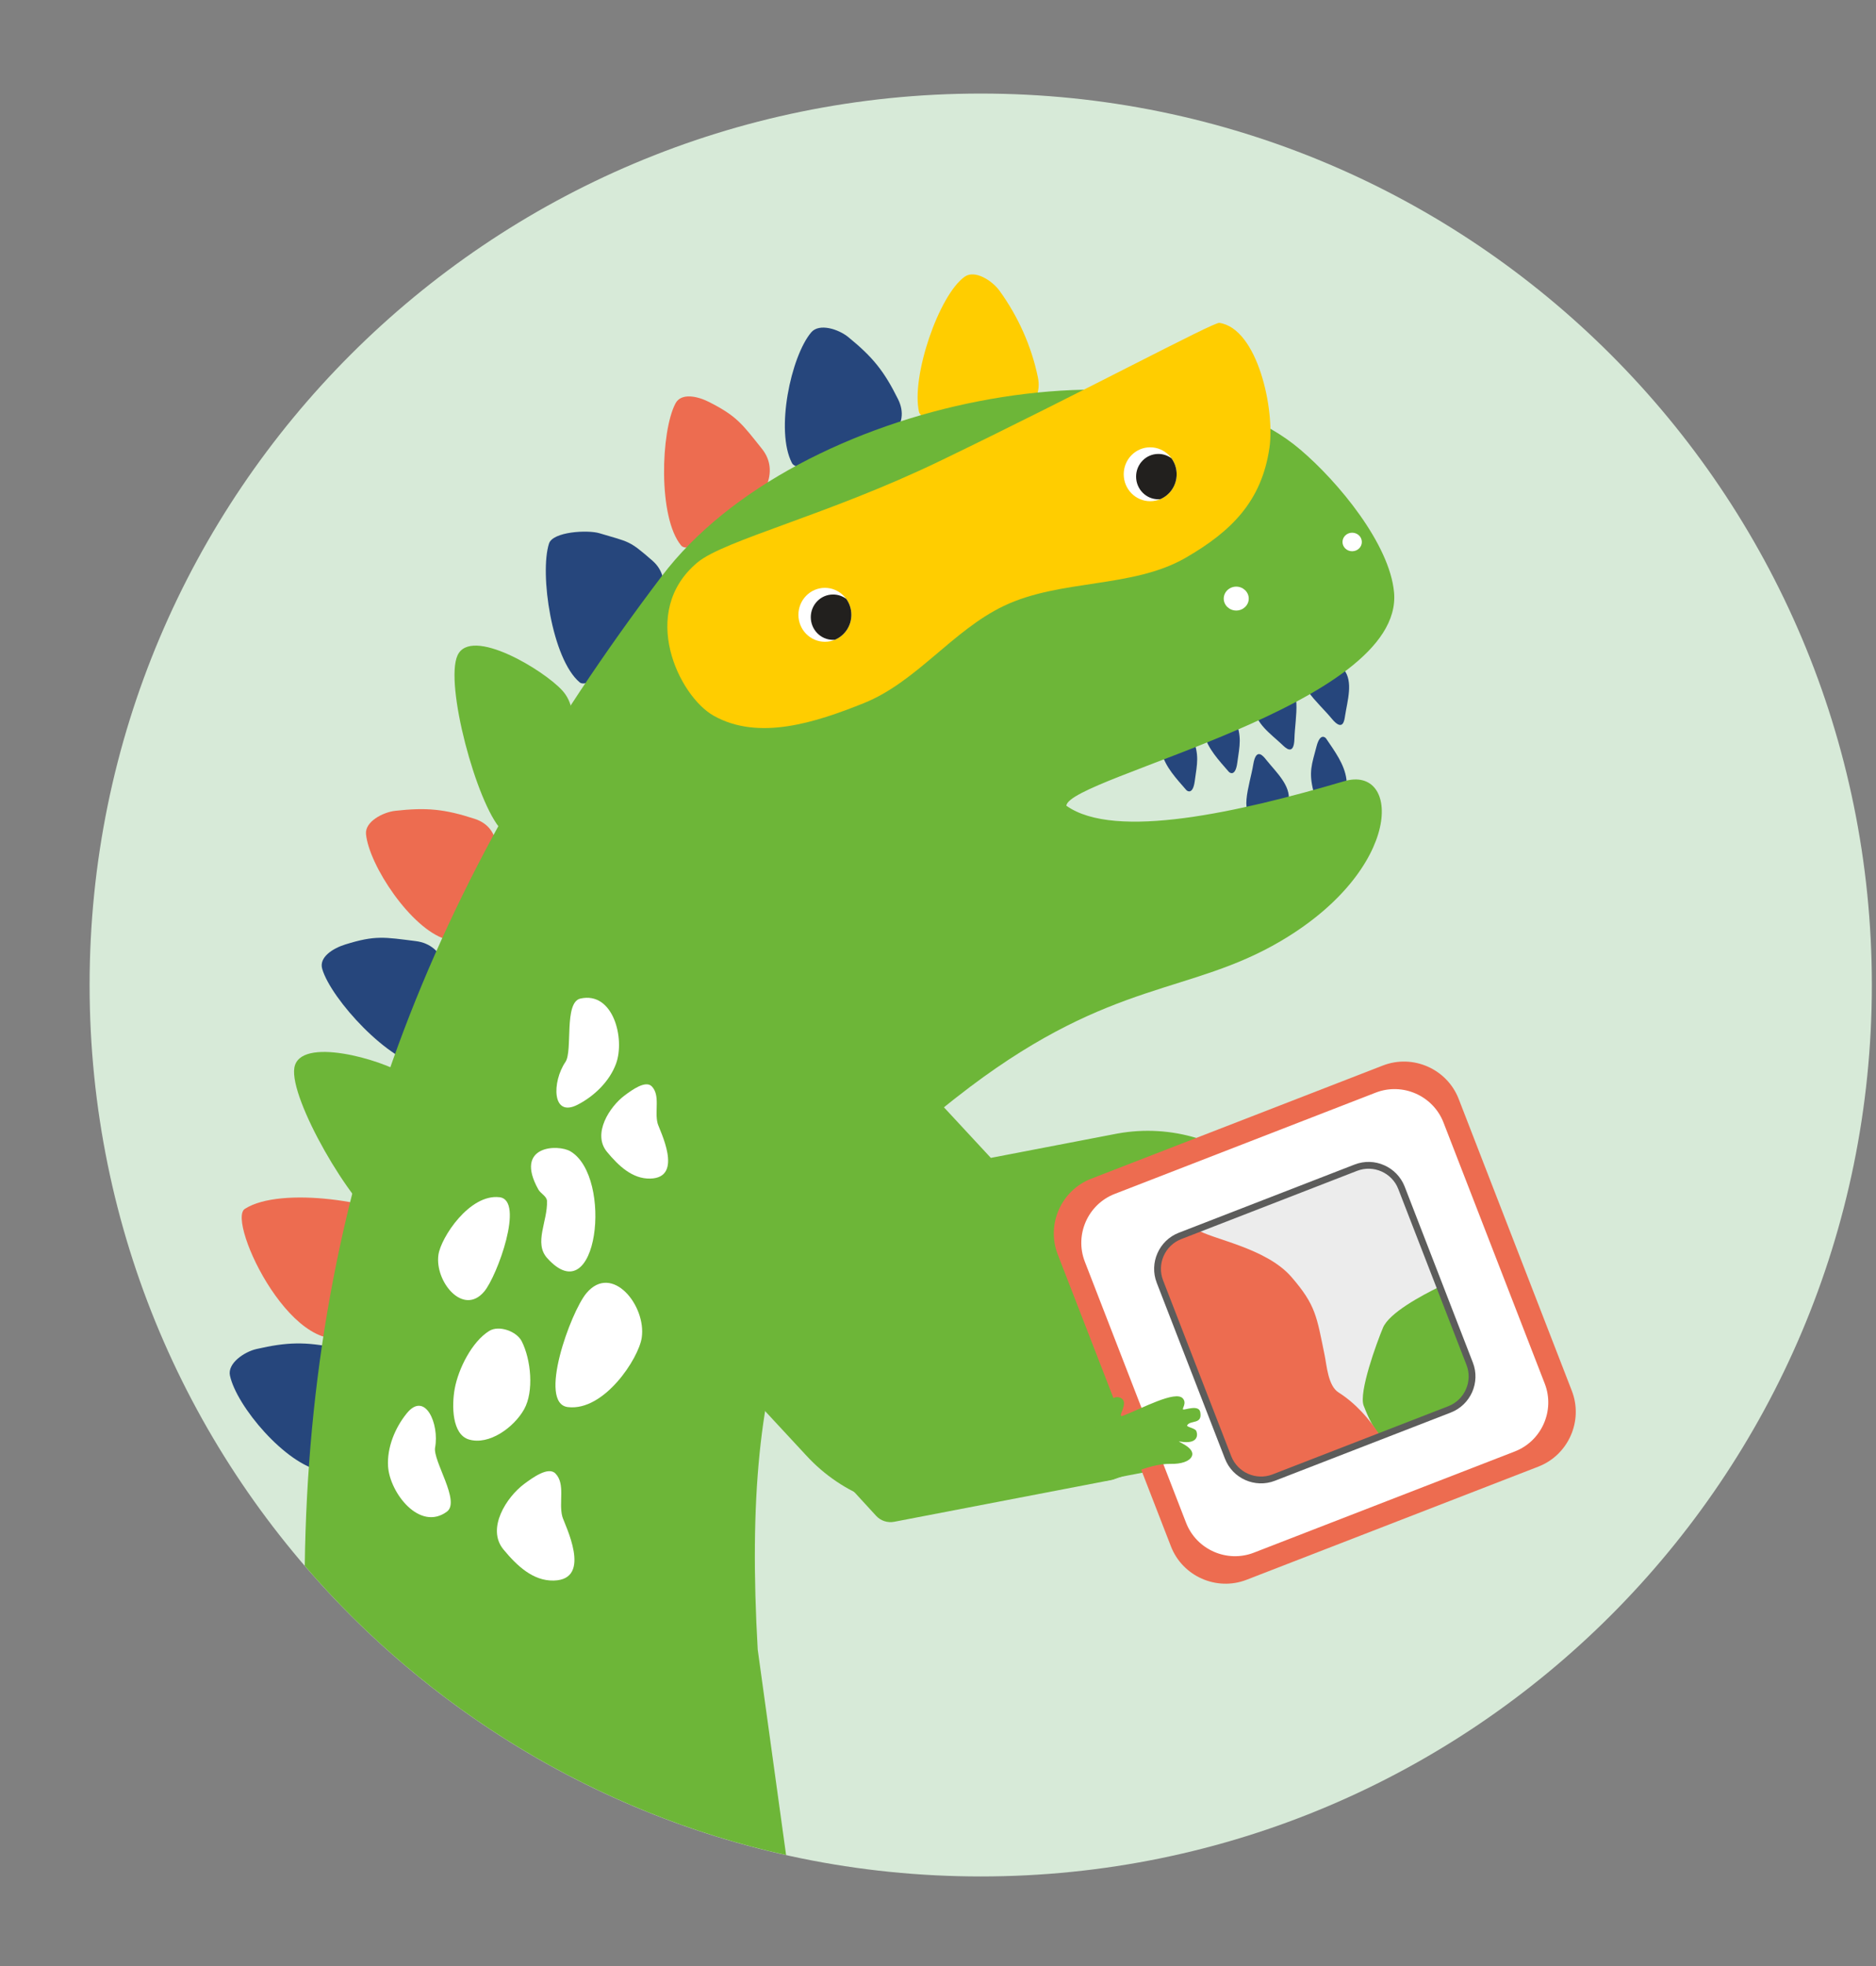 <svg width="42" height="44" viewBox="0 0 42 44" fill="none" xmlns="http://www.w3.org/2000/svg">
<rect x="0" y="0" width="42" height="44" fill="#808080" stroke="none"/>
<g clip-path="url(#clip0_8936_27574)">
<path fill-rule="evenodd" clip-rule="evenodd" d="M21.957 2.094C32.975 2.094 41.907 11.026 41.907 22.044C41.907 33.063 32.975 41.995 21.957 41.995C10.938 41.995 2.006 33.063 2.006 22.044C2.006 11.026 10.938 2.094 21.957 2.094Z" fill="#D7EAD8"/>
<path fill-rule="evenodd" clip-rule="evenodd" d="M28.058 17.109C28.125 16.7 28.297 16.942 28.35 17.007C28.568 17.279 28.902 17.581 28.85 17.926C28.812 18.18 28.56 18.201 28.194 18.262C27.683 18.347 27.985 17.56 28.058 17.109Z" fill="#26467C"/>
<path fill-rule="evenodd" clip-rule="evenodd" d="M29.403 17.699C29.298 17.273 29.366 17.116 29.476 16.699C29.552 16.413 29.662 16.489 29.691 16.531C29.88 16.812 30.101 17.105 30.144 17.441C30.192 17.816 29.462 17.936 29.403 17.699Z" fill="#26467C"/>
<path fill-rule="evenodd" clip-rule="evenodd" d="M26.701 16.507C26.853 16.909 26.805 17.071 26.747 17.49C26.706 17.778 26.589 17.717 26.556 17.678C26.339 17.427 26.089 17.167 26.009 16.844C25.919 16.484 26.616 16.281 26.701 16.507Z" fill="#26467C"/>
<path fill-rule="evenodd" clip-rule="evenodd" d="M28.98 16.528C28.97 16.939 28.767 16.724 28.707 16.667C28.455 16.429 28.086 16.177 28.09 15.831C28.093 15.576 28.338 15.521 28.691 15.412C29.181 15.259 28.991 16.074 28.98 16.528Z" fill="#26467C"/>
<path fill-rule="evenodd" clip-rule="evenodd" d="M27.654 16.095C27.806 16.499 27.758 16.661 27.699 17.081C27.658 17.37 27.541 17.309 27.508 17.27C27.29 17.018 27.04 16.757 26.959 16.434C26.869 16.073 27.568 15.869 27.654 16.095Z" fill="#26467C"/>
<path fill-rule="evenodd" clip-rule="evenodd" d="M29.812 16.08C30.073 16.398 30.1 16.105 30.113 16.022C30.166 15.68 30.302 15.254 30.086 14.984C29.926 14.785 29.699 14.892 29.355 15.023C28.873 15.203 29.525 15.729 29.812 16.08Z" fill="#26467C"/>
<path d="M18.181 27.157L20.838 30.021L25.696 29.087" stroke="#6DB638" stroke-width="7.559" stroke-miterlimit="22.926" stroke-linecap="round" stroke-linejoin="round"/>
<path fill-rule="evenodd" clip-rule="evenodd" d="M21.599 6.192C21.024 6.595 20.394 8.423 20.575 9.219C20.67 9.635 23.504 9.747 23.236 8.443C23.094 7.75 22.791 7.076 22.375 6.504C22.21 6.279 21.827 6.032 21.599 6.192Z" fill="#FFCD00"/>
<path fill-rule="evenodd" clip-rule="evenodd" d="M18.161 7.439C17.708 7.975 17.353 9.641 17.731 10.364C17.928 10.742 20.698 10.127 20.106 8.935C19.792 8.302 19.539 7.99 18.99 7.543C18.774 7.367 18.34 7.226 18.161 7.439Z" fill="#26467C"/>
<path fill-rule="evenodd" clip-rule="evenodd" d="M15.123 9.028C14.794 9.648 14.728 11.582 15.25 12.209C15.523 12.536 17.888 11.084 17.058 10.044C16.616 9.492 16.504 9.316 15.873 8.996C15.625 8.87 15.253 8.782 15.123 9.028Z" fill="#ED6C50"/>
<path fill-rule="evenodd" clip-rule="evenodd" d="M12.291 12.165C12.077 12.833 12.354 14.748 12.979 15.272C13.306 15.546 15.61 13.426 14.609 12.55C14.076 12.085 14.098 12.138 13.421 11.934C13.154 11.854 12.376 11.899 12.291 12.165Z" fill="#26467C"/>
<path fill-rule="evenodd" clip-rule="evenodd" d="M10.243 14.668C9.951 15.306 10.667 17.978 11.225 18.573C11.516 18.884 13.482 16.447 12.592 15.457C12.176 14.995 10.543 14.012 10.243 14.668Z" fill="#6DB638"/>
<path fill-rule="evenodd" clip-rule="evenodd" d="M8.194 18.666C8.26 19.364 9.201 20.784 9.982 21.021C10.39 21.145 11.89 18.737 10.625 18.325C9.952 18.106 9.552 18.068 8.85 18.146C8.573 18.177 8.168 18.389 8.194 18.666Z" fill="#ED6C50"/>
<path fill-rule="evenodd" clip-rule="evenodd" d="M7.214 21.685C7.411 22.358 8.714 23.789 9.525 23.873C9.949 23.917 10.629 21.226 9.308 21.062C8.606 20.974 8.403 20.927 7.728 21.138C7.462 21.221 7.135 21.418 7.214 21.685Z" fill="#26467C"/>
<path fill-rule="evenodd" clip-rule="evenodd" d="M6.59 23.897C6.474 24.589 7.859 26.983 8.553 27.413C8.915 27.637 10.179 24.772 9.063 24.049C8.541 23.71 6.709 23.185 6.59 23.897Z" fill="#6DB638"/>
<path fill-rule="evenodd" clip-rule="evenodd" d="M9.207 27.367C8.532 26.895 6.287 26.537 5.481 27.055C5.06 27.326 6.634 30.649 7.966 29.832C8.673 29.398 8.606 29.403 9.071 28.715C9.254 28.444 9.475 27.555 9.207 27.367Z" fill="#ED6C50"/>
<path fill-rule="evenodd" clip-rule="evenodd" d="M5.148 30.784C5.294 31.47 6.393 32.772 7.196 32.917C7.615 32.993 8.828 30.429 7.523 30.165C6.83 30.025 6.429 30.034 5.739 30.192C5.468 30.255 5.09 30.511 5.148 30.784Z" fill="#26467C"/>
<path fill-rule="evenodd" clip-rule="evenodd" d="M23.873 18.032C23.929 17.393 31.44 15.793 31.21 13.256C31.112 12.178 29.967 10.789 29.111 10.062C25.966 7.385 17.84 8.906 14.817 12.893C9.634 19.73 6.934 26.654 6.823 35.044C9.577 38.247 13.331 40.565 17.599 41.516L16.964 36.919C16.582 30.246 17.868 27.221 21.72 24.323C24.918 21.916 26.638 22.258 28.671 21.063C31.431 19.441 31.361 17.111 30.093 17.484C27.761 18.17 24.964 18.811 23.873 18.032Z" fill="#6DB638"/>
<path fill-rule="evenodd" clip-rule="evenodd" d="M27.677 13.129C27.831 13.129 27.957 13.249 27.957 13.397C27.957 13.544 27.831 13.664 27.677 13.664C27.523 13.664 27.397 13.544 27.397 13.397C27.397 13.249 27.523 13.129 27.677 13.129Z" fill="white"/>
<path fill-rule="evenodd" clip-rule="evenodd" d="M30.272 11.922C30.392 11.922 30.489 12.015 30.489 12.13C30.489 12.244 30.392 12.337 30.272 12.337C30.153 12.337 30.056 12.244 30.056 12.13C30.056 12.015 30.153 11.922 30.272 11.922Z" fill="white"/>
<path fill-rule="evenodd" clip-rule="evenodd" d="M15.613 12.589C16.212 12.088 18.534 11.527 21.039 10.319C24.286 8.753 27.168 7.206 27.299 7.226C28.157 7.354 28.547 9.169 28.42 10.027C28.245 11.211 27.582 11.884 26.545 12.483C25.356 13.171 23.74 12.955 22.473 13.561C21.326 14.109 20.517 15.264 19.338 15.737C18.261 16.169 16.987 16.587 15.976 16.017C15.201 15.58 14.287 13.7 15.613 12.589Z" fill="#FFCD00"/>
<path fill-rule="evenodd" clip-rule="evenodd" d="M18.468 13.156C18.795 13.156 19.06 13.427 19.06 13.76C19.06 14.093 18.795 14.363 18.468 14.363C18.14 14.363 17.875 14.093 17.875 13.76C17.875 13.427 18.14 13.156 18.468 13.156Z" fill="white"/>
<path fill-rule="evenodd" clip-rule="evenodd" d="M18.65 13.305C18.761 13.305 18.863 13.341 18.946 13.403C19.018 13.503 19.06 13.627 19.06 13.76C19.06 14.012 18.908 14.228 18.692 14.318C18.679 14.319 18.665 14.32 18.65 14.32C18.375 14.32 18.152 14.093 18.152 13.812C18.152 13.532 18.375 13.305 18.65 13.305Z" fill="#22201E"/>
<path fill-rule="evenodd" clip-rule="evenodd" d="M25.75 10.011C26.078 10.011 26.343 10.281 26.343 10.614C26.343 10.947 26.078 11.217 25.75 11.217C25.423 11.217 25.158 10.947 25.158 10.614C25.158 10.281 25.423 10.011 25.75 10.011Z" fill="white"/>
<path fill-rule="evenodd" clip-rule="evenodd" d="M25.933 10.159C26.044 10.159 26.146 10.196 26.228 10.258C26.3 10.357 26.343 10.481 26.343 10.614C26.343 10.866 26.191 11.082 25.975 11.172C25.961 11.173 25.947 11.174 25.933 11.174C25.658 11.174 25.435 10.947 25.435 10.666C25.435 10.386 25.658 10.159 25.933 10.159Z" fill="#22201E"/>
<path fill-rule="evenodd" clip-rule="evenodd" d="M12.994 22.348C12.62 22.433 12.828 23.519 12.659 23.767C12.358 24.209 12.35 25.022 12.931 24.724C13.305 24.532 13.648 24.199 13.792 23.805C13.996 23.248 13.732 22.182 12.994 22.348Z" fill="white"/>
<path fill-rule="evenodd" clip-rule="evenodd" d="M14.591 24.312C14.787 24.512 14.651 24.871 14.723 25.142C14.764 25.292 15.321 26.358 14.559 26.377C14.156 26.387 13.844 26.087 13.588 25.777C13.255 25.374 13.648 24.764 13.991 24.511C14.149 24.394 14.452 24.172 14.591 24.312Z" fill="white"/>
<path fill-rule="evenodd" clip-rule="evenodd" d="M12.052 26.62C11.501 25.631 12.492 25.602 12.771 25.767C13.733 26.338 13.383 29.413 12.251 28.157C11.946 27.819 12.263 27.332 12.246 26.878C12.242 26.772 12.104 26.713 12.052 26.62Z" fill="white"/>
<path fill-rule="evenodd" clip-rule="evenodd" d="M13.129 28.941C13.7 28.261 14.474 29.22 14.367 29.938C14.299 30.4 13.528 31.587 12.715 31.491C12.029 31.411 12.779 29.357 13.129 28.941Z" fill="white"/>
<path fill-rule="evenodd" clip-rule="evenodd" d="M10.841 28.904C10.368 29.467 9.728 28.674 9.816 28.08C9.872 27.697 10.511 26.715 11.183 26.794C11.751 26.86 11.13 28.56 10.841 28.904Z" fill="white"/>
<path fill-rule="evenodd" clip-rule="evenodd" d="M11.681 30.019C11.566 29.792 11.169 29.652 10.952 29.787C10.567 30.025 10.264 30.63 10.181 31.075C10.11 31.463 10.12 32.103 10.498 32.216C10.948 32.35 11.504 31.949 11.734 31.54C11.958 31.14 11.888 30.428 11.681 30.019Z" fill="white"/>
<path fill-rule="evenodd" clip-rule="evenodd" d="M10.006 33.83C10.314 33.602 9.687 32.691 9.741 32.396C9.839 31.87 9.519 31.123 9.107 31.63C8.842 31.956 8.662 32.399 8.688 32.818C8.726 33.41 9.397 34.28 10.006 33.83Z" fill="white"/>
<path fill-rule="evenodd" clip-rule="evenodd" d="M12.435 32.977C12.663 33.209 12.505 33.626 12.589 33.94C12.636 34.114 13.282 35.351 12.398 35.373C11.931 35.385 11.569 35.037 11.271 34.677C10.885 34.209 11.341 33.502 11.739 33.208C11.923 33.072 12.275 32.814 12.435 32.977Z" fill="white"/>
<path fill-rule="evenodd" clip-rule="evenodd" d="M24.429 26.38L30.961 23.846C31.633 23.586 32.396 23.922 32.657 24.594L35.19 31.126C35.451 31.798 35.114 32.561 34.443 32.822L27.91 35.355C27.238 35.616 26.475 35.279 26.215 34.608L23.681 28.075C23.42 27.403 23.757 26.641 24.429 26.38Z" fill="#ED6C50"/>
<path fill-rule="evenodd" clip-rule="evenodd" d="M24.956 26.72L30.8 24.453C31.401 24.22 32.084 24.521 32.317 25.122L34.584 30.966C34.817 31.567 34.516 32.249 33.915 32.483L28.071 34.749C27.47 34.982 26.787 34.681 26.554 34.08L24.287 28.236C24.054 27.635 24.355 26.953 24.956 26.72Z" fill="white"/>
<path fill-rule="evenodd" clip-rule="evenodd" d="M26.418 27.66L30.355 26.133C30.76 25.976 31.22 26.179 31.377 26.584L32.903 30.52C33.06 30.925 32.858 31.385 32.453 31.542L28.516 33.069C28.111 33.226 27.652 33.023 27.495 32.618L25.968 28.681C25.811 28.277 26.013 27.817 26.418 27.66Z" fill="#ECECEC"/>
<path fill-rule="evenodd" clip-rule="evenodd" d="M32.234 28.794L32.903 30.52C33.06 30.925 32.858 31.385 32.453 31.542L30.909 32.141C30.76 31.976 30.652 31.775 30.53 31.459C30.415 31.164 30.82 30.054 30.962 29.715C31.101 29.383 31.816 28.999 32.234 28.794Z" fill="#6DB638"/>
<path fill-rule="evenodd" clip-rule="evenodd" d="M26.795 27.514C27.098 27.729 28.339 27.916 28.913 28.579C29.463 29.215 29.477 29.462 29.656 30.329C29.703 30.557 29.732 31.014 29.966 31.162C30.351 31.407 30.657 31.752 30.905 32.142L28.516 33.069C28.111 33.226 27.652 33.023 27.495 32.618L25.968 28.681C25.811 28.277 26.014 27.817 26.418 27.66L26.795 27.514Z" fill="#ED6C50"/>
<path d="M26.391 27.589L30.328 26.062C30.55 25.976 30.787 25.988 30.989 26.078C31.192 26.167 31.361 26.334 31.448 26.556L32.974 30.493C33.061 30.715 33.048 30.952 32.959 31.155C32.869 31.357 32.703 31.526 32.48 31.613L28.542 33.14C28.32 33.226 28.084 33.213 27.882 33.124C27.679 33.035 27.51 32.868 27.424 32.645L25.897 28.709C25.811 28.487 25.823 28.25 25.913 28.047C26.002 27.844 26.169 27.675 26.391 27.589ZM30.382 26.204L26.446 27.731C26.263 27.802 26.126 27.941 26.052 28.108C25.978 28.276 25.968 28.471 26.039 28.654L27.568 32.597C27.64 32.776 27.778 32.911 27.943 32.984C28.109 33.057 28.302 33.068 28.483 33L32.425 31.471C32.608 31.4 32.745 31.261 32.819 31.093C32.893 30.926 32.903 30.73 32.832 30.548L31.305 26.611C31.235 26.428 31.095 26.291 30.928 26.217C30.761 26.143 30.565 26.133 30.382 26.204Z" fill="#5C5C5B"/>
<path d="M16.507 30.538C16.343 30.361 16.353 30.086 16.529 29.922C16.705 29.758 16.981 29.768 17.145 29.944L20.09 33.156L24.277 32.183L24.712 32.267C24.948 32.222 25.176 32.377 25.222 32.614C25.267 32.85 25.112 33.079 24.875 33.124L20.017 34.058C19.875 34.084 19.722 34.04 19.616 33.926L16.507 30.538Z" fill="#6DB638"/>
<path fill-rule="evenodd" clip-rule="evenodd" d="M23.73 32.61C23.71 32.463 24.361 32.199 24.542 31.938C24.693 31.721 24.805 31.2 25.059 31.275C25.333 31.355 24.964 31.755 25.147 31.683C25.578 31.515 26.317 31.113 26.481 31.296C26.58 31.408 26.449 31.534 26.491 31.545C26.533 31.556 26.838 31.432 26.871 31.601C26.925 31.887 26.655 31.776 26.58 31.896C26.553 31.939 26.758 31.958 26.785 32.03C26.826 32.141 26.798 32.325 26.425 32.263C26.274 32.237 26.777 32.385 26.682 32.593C26.63 32.707 26.442 32.767 26.208 32.762C25.663 32.751 25.097 33.13 24.702 33.142C24.335 33.153 23.778 32.974 23.73 32.61Z" fill="#6DB638"/>
</g>
<defs>
<clipPath id="clip0_8936_27574">
<rect width="40" height="40" fill="white" transform="translate(2 2)"/>
</clipPath>
</defs>
</svg>
